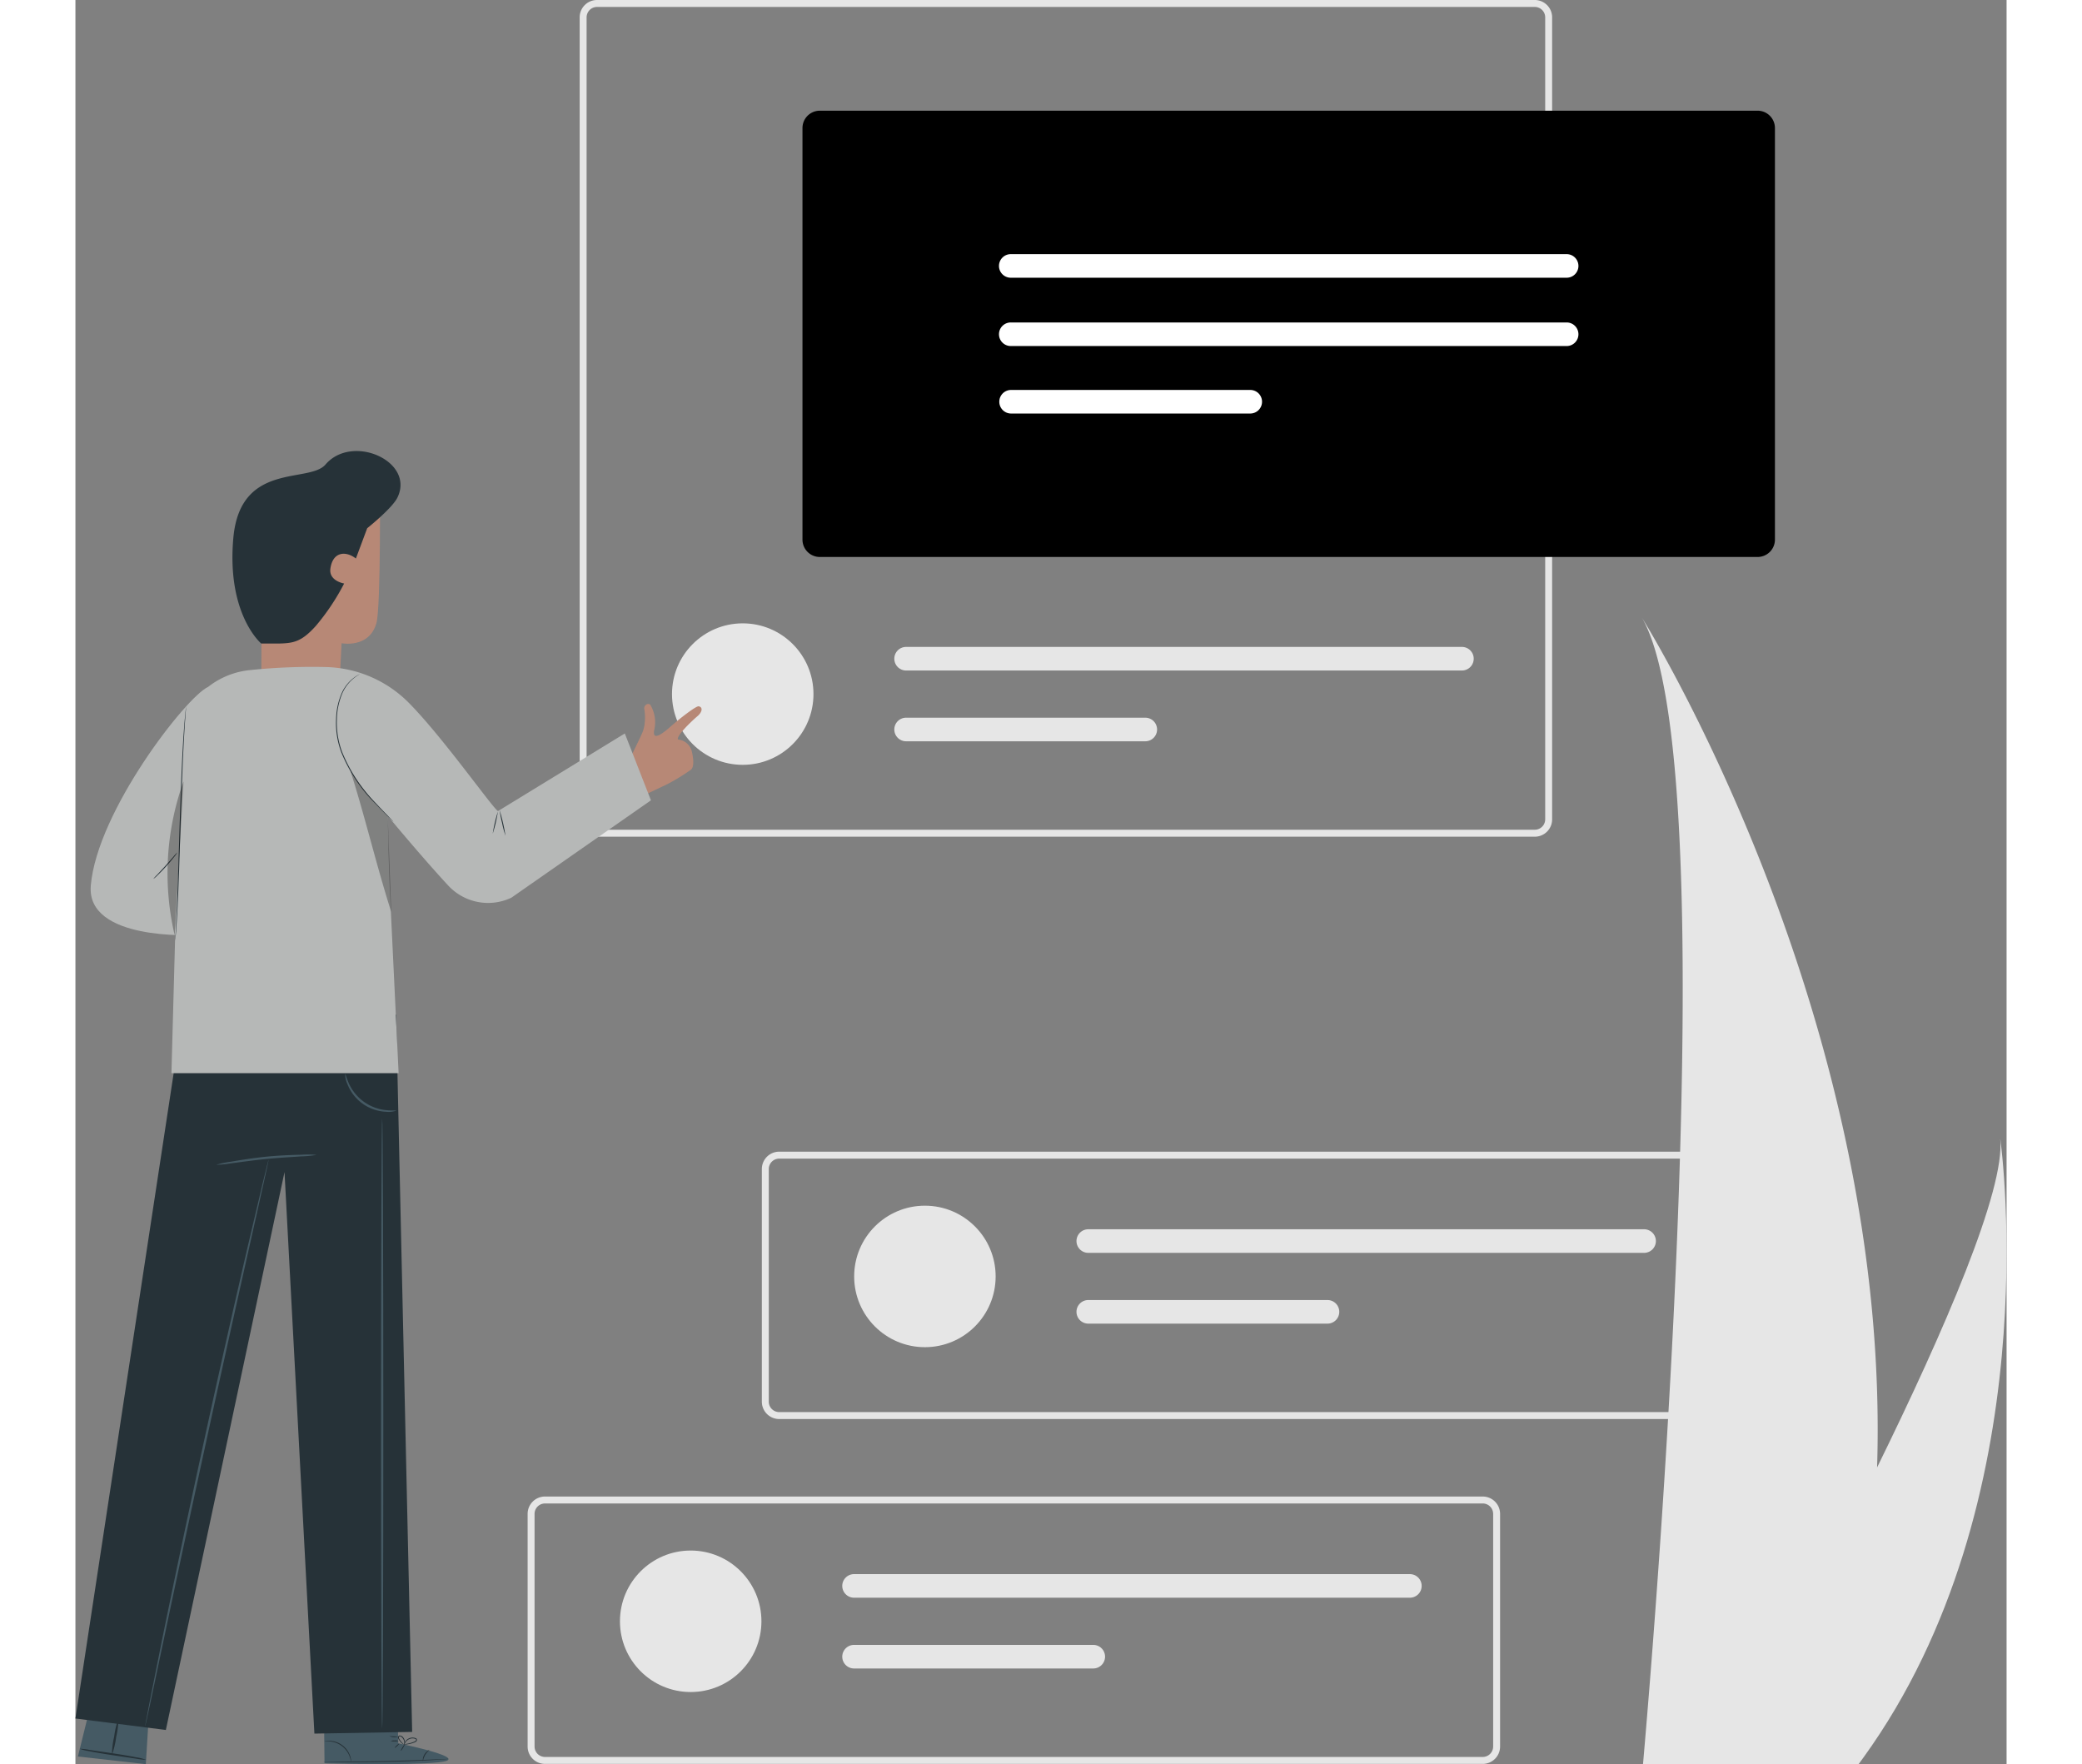 <svg xmlns="http://www.w3.org/2000/svg"  xmlns:xlink="http://www.w3.org/1999/xlink"  class="MuiSvgIcon-root icon icon-empty-job-board" focusable="false" viewBox="0 0 267.118 244" aria-hidden="true" style="width: 275px; height: 233px; color: rgb(40, 40, 40);"><rect x="0" y="0" width="267.118" height="244" fill="#808080" stroke="none"/><g transform="translate(7)"><g transform="translate(55.547)"><path class="a" d="M665.065,307.424a145.171,145.171,0,0,1-6.781,40.128c-.094.3-.193.6-.292.9H632.685c.027-.27.054-.571.081-.9,1.687-19.4,11.416-137.46-.216-157.65C633.567,191.54,667.026,245.788,665.065,307.424Z" transform="translate(-478.405 -104.452)" fill="#e6e6e6"></path><path class="a" d="M676.581,435.585c-.211.3-.432.6-.657.9H656.94c.144-.256.31-.558.5-.9,3.136-5.661,12.419-22.584,21.036-40.128,9.26-18.854,17.756-38.423,17.04-45.505C695.741,351.549,702.148,400.245,676.581,435.585Z" transform="translate(-491.821 -192.485)" fill="#e6e6e6"></path><path class="a" d="M422.094,496.98H292.383a2.4,2.4,0,0,1-2.4-2.4V462.4a2.4,2.4,0,0,1,2.4-2.4H422.094a2.4,2.4,0,0,1,2.4,2.4v32.176A2.4,2.4,0,0,1,422.094,496.98ZM292.383,460.961a1.443,1.443,0,0,0-1.441,1.441v32.176a1.443,1.443,0,0,0,1.441,1.441H422.094a1.443,1.443,0,0,0,1.441-1.441V462.4a1.443,1.443,0,0,0-1.441-1.441Z" transform="translate(-289.981 -253.015)" fill="#e6e6e6"></path><circle class="a" cx="9.785" cy="9.785" r="9.785" transform="translate(12.772 214.455)" fill="#e6e6e6"></circle><path class="a" d="M388.338,483.851a1.631,1.631,0,0,0,0,3.262h76.88a1.631,1.631,0,0,0,0-3.262Z" transform="translate(-343.184 -266.134)" fill="#e6e6e6"></path><path class="a" d="M388.343,505.6a1.631,1.631,0,0,0,0,3.262h33.082a1.631,1.631,0,1,0,.009-3.262H388.343Z" transform="translate(-343.189 -278.095)" fill="#e6e6e6"></path><path class="a" d="M494.094,390.98H364.383a2.4,2.4,0,0,1-2.4-2.4V356.4a2.4,2.4,0,0,1,2.4-2.4H494.094a2.4,2.4,0,0,1,2.4,2.4v32.176A2.4,2.4,0,0,1,494.094,390.98ZM364.383,354.961a1.443,1.443,0,0,0-1.441,1.441v32.176a1.443,1.443,0,0,0,1.441,1.441H494.094a1.443,1.443,0,0,0,1.441-1.441V356.4a1.443,1.443,0,0,0-1.441-1.441Z" transform="translate(-329.583 -194.712)" fill="#e6e6e6"></path><circle class="a" cx="9.785" cy="9.785" r="9.785" transform="translate(45.169 166.759)" fill="#e6e6e6"></circle><path class="a" d="M460.338,377.851a1.631,1.631,0,0,0,0,3.262h76.88a1.631,1.631,0,0,0,0-3.262h-76.88Z" transform="translate(-382.786 -207.831)" fill="#e6e6e6"></path><path class="a" d="M460.343,399.6a1.631,1.631,0,0,0,0,3.262h33.082a1.631,1.631,0,1,0,.009-3.262H460.343Z" transform="translate(-382.791 -219.791)" fill="#e6e6e6"></path><path class="a" d="M438.094,115.724H308.383a2.4,2.4,0,0,1-2.4-2.4V2.4a2.4,2.4,0,0,1,2.4-2.4H438.094a2.4,2.4,0,0,1,2.4,2.4v110.92A2.4,2.4,0,0,1,438.094,115.724ZM308.383.961A1.443,1.443,0,0,0,306.942,2.4v110.92a1.443,1.443,0,0,0,1.441,1.441H438.094a1.443,1.443,0,0,0,1.441-1.441V2.4A1.443,1.443,0,0,0,438.094.961Z" transform="translate(-298.782)" fill="#e6e6e6"></path><circle class="a" cx="9.785" cy="9.785" r="9.785" transform="translate(19.971 86.215)" fill="#e6e6e6"></circle><path class="a" d="M404.338,198.851a1.631,1.631,0,0,0,0,3.262h76.88a1.631,1.631,0,0,0,0-3.262Z" transform="translate(-351.984 -109.375)" fill="#e6e6e6"></path><path class="a" d="M404.338,220.6a1.631,1.631,0,0,0,0,3.262H437.42a1.631,1.631,0,0,0,0-3.262Z" transform="translate(-351.984 -121.335)" fill="#e6e6e6"></path><path d="M506.583,95.749H376.872a2.4,2.4,0,0,1-2.4-2.4V36.423a2.4,2.4,0,0,1,2.4-2.4H506.583a2.4,2.4,0,0,1,2.4,2.4V93.347A2.4,2.4,0,0,1,506.583,95.749Z" transform="translate(-336.453 -18.713)"></path><path class="c" d="M436.516,78.116a1.631,1.631,0,0,0-.007,3.262H513.4a1.631,1.631,0,0,0,0-3.262h-76.88Z" transform="translate(-369.681 -42.966)" fill="#fff"></path><path class="c" d="M436.516,99.116a1.631,1.631,0,0,0-.007,3.262H513.4a1.631,1.631,0,0,0,0-3.262h-76.88Z" transform="translate(-369.681 -54.517)" fill="#fff"></path><path class="c" d="M436.521,119.862a1.631,1.631,0,0,0,0,3.261H469.6a1.631,1.631,0,1,0,0-3.261Z" transform="translate(-369.686 -65.928)" fill="#fff"></path></g><g transform="translate(-7 62.384)"><g transform="translate(0.345 175.038)"><path class="d" d="M110.513,461.269l-1.364,5.521,9.395,1.056.336-5.47Z" transform="translate(-109.15 -461.269)" fill="#455a64"></path><g transform="translate(4.685 0.271)"><path class="e" d="M117.835,461.718a11.6,11.6,0,0,1-.309,2.535,11.73,11.73,0,0,1-.589,2.494,11.6,11.6,0,0,1,.31-2.535A11.731,11.731,0,0,1,117.835,461.718Z" transform="translate(-116.916 -461.718)" fill="#263238"></path></g><g transform="translate(0.238 4.44)"><path class="e" d="M118.738,470.165a8.066,8.066,0,0,1-1.361-.156l-3.259-.481c-1.274-.192-2.424-.388-3.251-.556a6.478,6.478,0,0,1-1.323-.335,8.043,8.043,0,0,1,1.361.156l3.26.481c1.272.192,2.423.388,3.25.556A6.453,6.453,0,0,1,118.738,470.165Z" transform="translate(-109.545 -468.629)" fill="#263238"></path></g></g><g transform="translate(34.306 175.309)"><g transform="translate(0 0)"><g transform="translate(0.083)"><path class="d" d="M175.847,465.146l-.1-3.428H165.576l.066,6.179.633.027c2.816.092,14.327.273,16.195-.34C184.552,466.9,175.847,465.146,175.847,465.146Z" transform="translate(-165.576 -461.718)" fill="#455a64"></path></g><g transform="translate(0 5.578)"><path class="e" d="M165.438,471.334a.908.908,0,0,0,.176.015l.5.019,1.854.039c1.566.022,3.73.024,6.12-.027s4.553-.144,6.117-.232l1.851-.118.5-.04a1,1,0,0,0,.175-.022.969.969,0,0,0-.176,0l-.5.018-1.852.078c-1.564.066-3.726.145-6.115.2s-4.551.063-6.117.063h-1.854l-.5,0A.983.983,0,0,0,165.438,471.334Z" transform="translate(-165.438 -470.964)" fill="#263238"></path></g><g transform="translate(13.719 4.309)"><path class="e" d="M188.2,470.478a4.153,4.153,0,0,1,.326-.892,4.212,4.212,0,0,1,.616-.723,1.647,1.647,0,0,0-.942,1.615Z" transform="translate(-188.177 -468.86)" fill="#263238"></path></g><g transform="translate(10.693 3.606)"><path class="e" d="M183.166,468.556c.029.018.169-.16.313-.4s.237-.444.207-.462-.169.161-.313.4S183.137,468.538,183.166,468.556Z" transform="translate(-183.161 -467.695)" fill="#263238"></path></g><g transform="translate(9.86 3.46)"><path class="e" d="M181.784,468.042c.024.025.182-.086.354-.247s.293-.313.269-.338-.182.086-.354.247S181.761,468.017,181.784,468.042Z" transform="translate(-181.781 -467.453)" fill="#263238"></path></g><g transform="translate(9.32 3.031)"><path class="e" d="M180.886,466.809a1.193,1.193,0,0,0,.533.057,1.216,1.216,0,0,0,.532-.068,1.192,1.192,0,0,0-.533-.056A1.208,1.208,0,0,0,180.886,466.809Z" transform="translate(-180.886 -466.741)" fill="#263238"></path></g><g transform="translate(9.126 2.413)"><path class="e" d="M180.564,465.728a1.5,1.5,0,0,0,1.208.065,46.918,46.918,0,0,1-1.208-.065Z" transform="translate(-180.564 -465.717)" fill="#263238"></path></g><g transform="translate(11.025 2.626)"><path class="e" d="M183.711,467.015a1.88,1.88,0,0,0,.655-.019,3.783,3.783,0,0,0,.694-.169,1.915,1.915,0,0,0,.4-.173.352.352,0,0,0,.157-.207.256.256,0,0,0-.1-.259,1.2,1.2,0,0,0-1.478.384,1.169,1.169,0,0,0-.2.442.361.361,0,0,0-.013.177,1.858,1.858,0,0,1,.286-.565,1.184,1.184,0,0,1,.551-.376,1.014,1.014,0,0,1,.782.036c.106.075.068.2-.046.269a1.9,1.9,0,0,1-.365.165,4.474,4.474,0,0,1-.671.191C183.96,466.988,183.71,466.995,183.711,467.015Z" transform="translate(-183.711 -466.07)" fill="#263238"></path></g><g transform="translate(10.318 2.345)"><path class="e" d="M183.416,466.859a.647.647,0,0,0,.066-.457,1.08,1.08,0,0,0-.189-.475.658.658,0,0,0-.553-.322.261.261,0,0,0-.2.307.714.714,0,0,0,.118.29,1.991,1.991,0,0,0,.318.39.946.946,0,0,0,.381.257c.011-.016-.133-.115-.318-.318a2.289,2.289,0,0,1-.283-.387c-.093-.136-.16-.384,0-.417s.335.14.437.268a1.072,1.072,0,0,1,.195.422A2.354,2.354,0,0,1,183.416,466.859Z" transform="translate(-182.539 -465.605)" fill="#263238"></path></g><g transform="translate(0.147 3.074)"><path class="e" d="M165.682,466.894c0,.023.291-.034.753.01a3.2,3.2,0,0,1,2.717,2.07c.165.433.186.726.209.723a.576.576,0,0,0,0-.206,2.656,2.656,0,0,0-.123-.547,3.1,3.1,0,0,0-2.792-2.127,2.658,2.658,0,0,0-.561.027A.569.569,0,0,0,165.682,466.894Z" transform="translate(-165.682 -466.813)" fill="#263238"></path></g></g></g><path class="f" d="M240.727,240.191l-2.9,1.381-2.665-4.182,1.558-3.229c.148-.3.306-.636.472-1.021a4.4,4.4,0,0,0,.344-1.42,6.728,6.728,0,0,0-.046-1.817c-.144-.539.426-.98.814-.666a4.711,4.711,0,0,1,.532,3.568c-.288,1.779,1.784-.108,2.55-.782s3.234-2.646,3.622-2.568c.568.112.552.758-.229,1.413s-2.989,2.787-2.625,3.183l.018,0a2.176,2.176,0,0,1,1.89,1.69c.2.876.357,2.086-.136,2.484A28.588,28.588,0,0,1,240.727,240.191Z" transform="translate(-158.791 -194.15)" fill="#b78876"></path><g transform="translate(21.715 0)"><g transform="translate(4.002 3.943)"><path class="f" d="M151.279,180.783,151.2,205.93l10.789.515.312-6.117s3.832.761,4.821-2.8c.632-2.273.474-19.842.474-19.842Z" transform="translate(-151.202 -177.688)" fill="#b78876"></path></g><path class="e" d="M167.4,177.576c-.726,1.5-4.187,4.252-4.187,4.252l-1.563,4.189c-1.358-1.063-3.181-1-3.526,1.384-.249,1.724,1.9,2.073,1.9,2.073a31.263,31.263,0,0,1-3.912,5.861c-1.966,2.186-3.068,2.407-5.2,2.442h-2.352s-4.813-4.021-3.861-14.613,10.474-7.5,12.747-10.148C161.142,168.706,169.828,172.559,167.4,177.576Z" transform="translate(-144.57 -171.152)" fill="#263238"></path></g><g transform="translate(0 77.947)"><path class="e" d="M123.512,303.323,109.15,397.651l11.928,1.515,16.831-79.12,4.238,79.651,12.928-.226-2.2-98.584Z" transform="translate(-108.805 -300.56)" fill="#263238"></path><path class="e" d="M141.634,399.789l-.016-.291L137.5,322.126l-16.413,77.159L108.578,397.7l14.444-94.87.238-.019,29.68-2.462.007.32,2.209,98.887Zm-3.772-82.254,4.343,81.64,12.334-.215L152.351,301l-28.8,2.39-14.28,93.787,11.346,1.441Z" transform="translate(-108.578 -300.345)" fill="#263238"></path><g transform="translate(42.271 14.338)"><path class="d" d="M178.8,408.532c-.087,0-.157-18.9-.157-42.209s.071-42.213.157-42.213.157,18.9.157,42.213S178.884,408.532,178.8,408.532Z" transform="translate(-178.64 -324.11)" fill="#455a64"></path></g><g transform="translate(9.648 20.115)"><path class="d" d="M124.57,411.986a1.032,1.032,0,0,1,.025-.206c.027-.151.062-.348.106-.6l.437-2.294c.4-2.008.974-4.88,1.681-8.422,1.443-7.107,3.491-16.913,5.846-27.724s4.575-20.585,6.219-27.647l1.975-8.357.556-2.268.152-.588a.994.994,0,0,1,.063-.2,1.065,1.065,0,0,1-.031.205l-.122.595-.5,2.281-1.878,8.379c-1.589,7.075-3.771,16.852-6.129,27.665s-4.437,20.607-5.935,27.7l-1.779,8.4-.5,2.282-.136.592A1.026,1.026,0,0,1,124.57,411.986Z" transform="translate(-124.568 -333.684)" fill="#455a64"></path></g><g transform="translate(19.479 19.363)"><path class="d" d="M154.727,332.477a13.272,13.272,0,0,1-2.035.2c-1.259.09-3,.18-4.908.367s-3.634.443-4.885.6a13.514,13.514,0,0,1-2.034.2,12.9,12.9,0,0,1,2-.422c1.243-.214,2.966-.5,4.888-.694s3.667-.243,4.929-.276A13,13,0,0,1,154.727,332.477Z" transform="translate(-140.864 -332.438)" fill="#455a64"></path></g><g transform="translate(37.31 8.206)"><path class="d" d="M177.485,319.016a3.174,3.174,0,0,1-1.414.162,6.017,6.017,0,0,1-5.344-3.841,3.182,3.182,0,0,1-.3-1.391c.053-.011.144.525.5,1.3a6.323,6.323,0,0,0,5.157,3.706C176.941,319.048,177.478,318.963,177.485,319.016Z" transform="translate(-170.418 -313.946)" fill="#455a64"></path></g></g><g transform="translate(2.104 29.85)"><g transform="translate(11.178)"><path class="g" d="M130.591,276.823h31.422l-1.217-25.4c-.2-4.99-.17-5.585-.293-10.191,0,0,4.691,5.671,8.38,9.649a7.518,7.518,0,0,0,8.726,1.674l19.306-13.468-3.615-9.248-17.544,10.739c-.8-.5-7.635-10.242-12.355-15a16.7,16.7,0,0,0-11.381-4.923,83.351,83.351,0,0,0-10.659.428,11.152,11.152,0,0,0-9.924,10.164c-.341,4.078-.067,8.811-.067,16.857Z" transform="translate(-130.591 -220.628)" fill="#b6b8b7"></path></g><g transform="translate(0 2.785)"><path class="g" d="M128.3,225.243c-2.965,1.315-15.338,17.167-16.213,27.464-.652,7.675,14.279,6.84,14.279,6.84s1.018-31.492.573-31.046" transform="translate(-112.065 -225.243)" fill="#b6b8b7"></path></g><g transform="translate(11.701 5.47)"><path class="e" d="M132.963,229.694s0,.114-.017.329c-.019.25-.044.562-.074.942-.063.818-.146,2-.224,3.468-.165,2.93-.307,6.983-.446,11.459s-.265,8.532-.416,11.465c-.072,1.466-.148,2.652-.211,3.47-.032.38-.059.691-.08.942-.019.215-.036.328-.036.328s0-.114.011-.33c.014-.25.033-.562.055-.943.042-.865.1-2.04.171-3.472.127-2.932.24-6.986.379-11.465s.3-8.53.483-11.46c.09-1.465.187-2.65.264-3.467.04-.379.072-.691.1-.941C132.944,229.806,132.963,229.694,132.963,229.694Z" transform="translate(-131.458 -229.694)" fill="#263238"></path></g><g transform="translate(8.666 25.673)"><path class="e" d="M129.746,263.181a3.826,3.826,0,0,1-.42.592c-.275.354-.671.831-1.129,1.339s-.9.948-1.22,1.258a3.834,3.834,0,0,1-.548.477,4.5,4.5,0,0,1,.484-.539c.308-.325.732-.774,1.19-1.279s.862-.973,1.154-1.311A4.477,4.477,0,0,1,129.746,263.181Z" transform="translate(-126.428 -263.18)" fill="#263238"></path></g><g transform="translate(55.613 20.016)"><path class="e" d="M204.246,256.859a19.581,19.581,0,0,1,.714-3.055,19.595,19.595,0,0,1-.714,3.055Z" transform="translate(-204.241 -253.804)" fill="#263238"></path></g><g transform="translate(56.575 19.844)"><path class="e" d="M206.638,257.017a12.741,12.741,0,0,1-.46-1.735,12.942,12.942,0,0,1-.338-1.763,25.616,25.616,0,0,1,.8,3.5Z" transform="translate(-205.835 -253.519)" fill="#263238"></path></g><g transform="translate(33.932 1.006)"><path class="e" d="M176.278,242.712s-.066-.054-.182-.164l-.506-.487c-.436-.427-1.066-1.047-1.816-1.841a21.3,21.3,0,0,1-4.711-7.064,11.5,11.5,0,0,1-.738-4.628,9.523,9.523,0,0,1,.834-3.735,5.469,5.469,0,0,1,1.628-2,5.1,5.1,0,0,1,.589-.386c.14-.08.216-.116.216-.116.011.018-.3.165-.776.54a5.557,5.557,0,0,0-1.578,2,9.575,9.575,0,0,0-.8,3.7,11.5,11.5,0,0,0,.741,4.579,21.708,21.708,0,0,0,4.658,7.046c.74.8,1.36,1.429,1.786,1.867l.489.505C176.224,242.646,176.278,242.712,176.278,242.712Z" transform="translate(-168.306 -222.295)" fill="#263238"></path></g><g class="h" transform="translate(35.919 14.33)" opacity="0.3"><path d="M171.6,244.379c2.04,6.413,3.616,13.145,5.657,19.558l-.486-13.283A31.845,31.845,0,0,1,171.6,244.379Z" transform="translate(-171.599 -244.379)" fill="#000"></path></g><g class="h" transform="translate(10.654 15.84)" opacity="0.3"><path d="M130.695,268.157a37.608,37.608,0,0,1,1.224-21.275Z" transform="translate(-129.724 -246.882)" fill="#000"></path></g></g></g></g></svg>